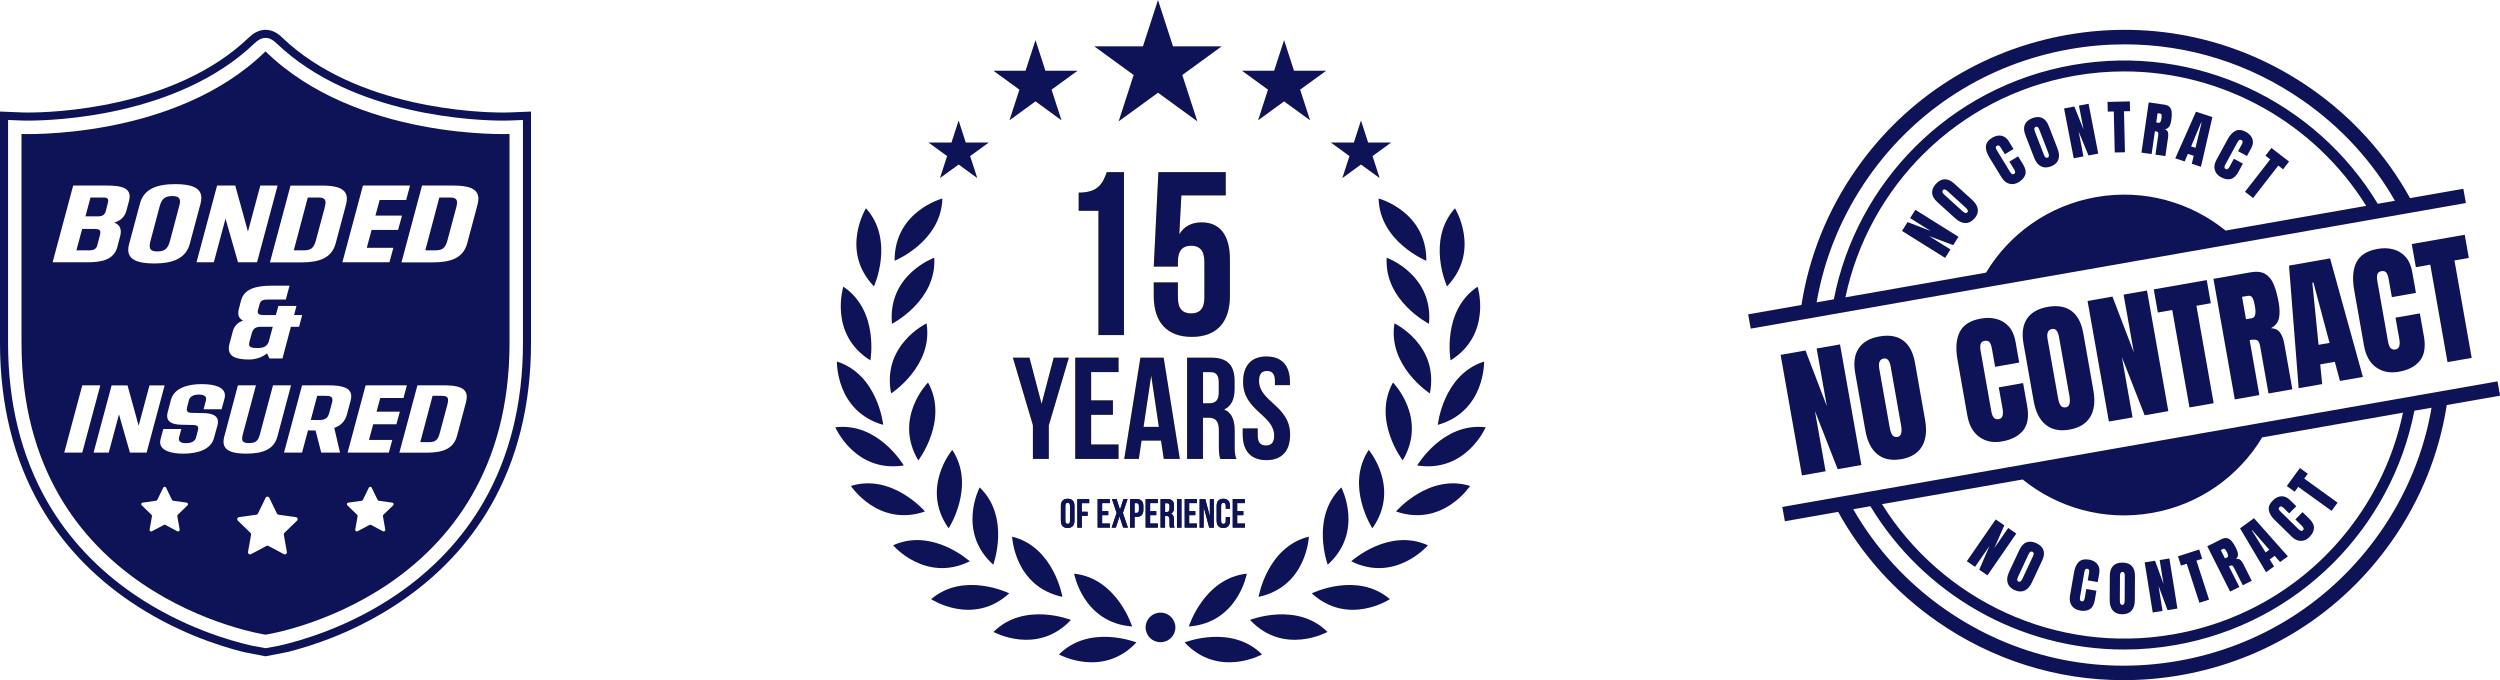 <svg width="419" height="114" viewBox="0 0 419 114" fill="none" xmlns="http://www.w3.org/2000/svg">
<g clip-path="url(#clip0_2004_11)">
<path d="M413.284 34.035L413.211 33.628L413.07 32.837L412.857 31.639L403.923 33.208C399.942 25.995 394.336 19.73 387.368 14.871C375.406 6.521 360.891 3.315 346.498 5.839C332.105 8.369 319.569 16.325 311.185 28.245C306.306 35.185 303.191 42.982 301.927 51.113L292.994 52.682L293.207 53.88L293.421 55.078L413.284 34.029V34.035ZM373.006 38.639C367.144 33.901 359.334 31.621 351.316 33.032C343.298 34.443 336.74 39.241 332.856 45.694L309.292 49.83C313.169 31.365 327.947 16.166 347.713 12.694C350.504 12.201 353.282 11.97 356.024 11.97C372.695 11.97 387.997 20.734 396.577 34.503L373.012 38.645L373.006 38.639ZM398.513 34.157C388.254 17.127 368.176 7.244 347.396 10.893C326.616 14.543 311.142 30.672 307.35 50.164L304.468 50.669C305.75 43.194 308.693 36.036 313.188 29.638C321.193 18.246 333.174 10.644 346.926 8.236C349.991 7.694 353.063 7.433 356.11 7.433C366.735 7.433 377.091 10.662 385.976 16.86C392.4 21.336 397.621 27.065 401.395 33.652L398.513 34.157Z" fill="#0E1256"/>
<path d="M418.597 64.043L418.572 63.916L298.715 84.965L299.143 87.361L308.076 85.792C312.058 93.005 317.664 99.27 324.631 104.129C333.931 110.618 344.77 114 355.89 113.994C359.083 113.994 362.295 113.714 365.507 113.155C379.9 110.625 392.437 102.669 400.821 90.749C405.7 83.809 408.814 76.012 410.078 67.881L419.012 66.312L418.609 64.043H418.597ZM398.812 89.356C390.806 100.748 378.826 108.35 365.074 110.764C351.328 113.179 337.461 110.114 326.023 102.14C319.599 97.664 314.378 91.935 310.605 85.348L313.481 84.843C322.311 99.501 338.413 108.861 355.975 108.861C358.821 108.861 361.709 108.618 364.604 108.107C385.384 104.458 400.858 88.328 404.65 68.836L407.532 68.331C406.249 75.806 403.306 82.964 398.812 89.362V89.356ZM360.683 85.969C368.701 84.558 375.259 79.759 379.143 73.306L402.738 69.164C401.438 75.404 398.873 81.383 395.093 86.759C387.784 97.159 376.841 104.099 364.286 106.306C344.52 109.773 325.419 100.529 315.429 84.497L338.993 80.361C344.855 85.099 352.666 87.379 360.683 85.969Z" fill="#0E1256"/>
<path d="M329.639 94.064L334.475 87.057L335.922 88.049L334.255 91.85L336.569 88.493L337.931 89.423L333.095 96.429L331.721 95.487L333.437 91.503L331.019 95.006L329.645 94.064H329.639Z" fill="#0E1256"/>
<path d="M337.626 98.893C337.009 98.607 336.624 98.199 336.472 97.676C336.319 97.153 336.404 96.539 336.734 95.833L338.45 92.172C338.755 91.515 339.152 91.083 339.641 90.895C340.123 90.706 340.679 90.755 341.302 91.041C341.925 91.333 342.322 91.722 342.486 92.215C342.651 92.707 342.578 93.279 342.267 93.942L340.551 97.603C340.221 98.309 339.806 98.771 339.305 98.99C338.804 99.209 338.242 99.178 337.626 98.886V98.893ZM338.304 97.481C338.536 97.591 338.762 97.421 338.975 96.965L340.734 93.206C340.911 92.829 340.887 92.586 340.655 92.476C340.398 92.355 340.178 92.488 339.995 92.877L338.236 96.636C338.126 96.873 338.072 97.062 338.084 97.19C338.096 97.317 338.169 97.415 338.304 97.481Z" fill="#0E1256"/>
<path d="M348.587 102.317C347.976 102.213 347.519 101.94 347.213 101.496C346.908 101.052 346.816 100.492 346.932 99.811L347.604 95.949C347.744 95.134 348.013 94.544 348.416 94.167C348.813 93.79 349.381 93.668 350.108 93.79C350.505 93.857 350.847 93.99 351.134 94.191C351.421 94.392 351.628 94.653 351.75 94.97C351.878 95.292 351.903 95.675 351.83 96.113L351.579 97.561L349.906 97.269L350.12 96.034C350.163 95.785 350.163 95.608 350.114 95.511C350.065 95.414 349.973 95.353 349.839 95.329C349.68 95.304 349.57 95.341 349.497 95.444C349.424 95.547 349.369 95.693 349.338 95.882L348.612 100.079C348.569 100.31 348.575 100.48 348.63 100.589C348.679 100.699 348.77 100.76 348.899 100.784C349.039 100.808 349.155 100.766 349.234 100.662C349.314 100.553 349.369 100.407 349.405 100.224L349.668 98.716L351.359 99.008L351.085 100.595C350.956 101.331 350.676 101.836 350.248 102.104C349.815 102.371 349.271 102.444 348.599 102.329L348.587 102.317Z" fill="#0E1256"/>
<path d="M355.677 102.949C354.993 102.949 354.474 102.736 354.113 102.323C353.753 101.909 353.576 101.313 353.582 100.541L353.607 96.502C353.607 95.772 353.796 95.225 354.156 94.848C354.516 94.471 355.042 94.288 355.732 94.295C356.422 94.295 356.941 94.489 357.295 94.872C357.649 95.249 357.826 95.803 357.82 96.533L357.796 100.571C357.796 101.35 357.606 101.94 357.24 102.347C356.88 102.755 356.355 102.955 355.671 102.955L355.677 102.949ZM355.701 101.38C355.958 101.38 356.092 101.131 356.092 100.632L356.116 96.484C356.116 96.064 355.994 95.858 355.744 95.852C355.457 95.852 355.316 96.064 355.31 96.49L355.286 100.632C355.286 100.893 355.316 101.088 355.377 101.198C355.439 101.313 355.548 101.368 355.695 101.374L355.701 101.38Z" fill="#0E1256"/>
<path d="M360.794 102.651L359.45 94.252L361.184 93.978L362.607 97.877L361.96 93.857L363.59 93.595L364.934 101.994L363.285 102.256L361.771 98.193L362.442 102.39L360.794 102.651Z" fill="#0E1256"/>
<path d="M368.616 101.021L366.497 94.483L365.532 94.793L365.032 93.236L368.586 92.093L369.086 93.65L368.122 93.96L370.241 100.498L368.616 101.021Z" fill="#0E1256"/>
<path d="M373.77 99.154L369.941 91.552L372.28 90.384C372.67 90.189 373.012 90.129 373.299 90.208C373.586 90.287 373.849 90.463 374.075 90.749C374.301 91.035 374.527 91.388 374.741 91.819C374.948 92.233 375.064 92.592 375.083 92.89C375.101 93.188 374.991 93.461 374.747 93.699C375.009 93.626 375.241 93.662 375.431 93.802C375.62 93.942 375.791 94.161 375.944 94.459L377.391 97.336L375.889 98.09L374.392 95.116C374.283 94.891 374.167 94.781 374.051 94.769C373.935 94.763 373.77 94.805 373.568 94.909L375.315 98.376L373.77 99.148V99.154ZM372.909 93.595L373.275 93.413C373.483 93.309 373.477 93.023 373.244 92.567C373.098 92.269 372.976 92.087 372.884 92.02C372.793 91.953 372.683 91.947 372.554 92.014L372.2 92.19L372.909 93.595Z" fill="#0E1256"/>
<path d="M379.791 95.906L375.431 88.547L377.769 86.85L383.448 93.249L382.142 94.197L381.232 93.157L380.401 93.759L381.128 94.933L379.785 95.906H379.791ZM379.705 92.592L380.334 92.136L377.476 88.857L377.415 88.9L379.711 92.586L379.705 92.592Z" fill="#0E1256"/>
<path d="M387.076 89.995C386.642 90.433 386.16 90.652 385.616 90.652C385.079 90.652 384.56 90.408 384.071 89.922L381.262 87.173C380.67 86.595 380.334 86.035 380.255 85.494C380.169 84.953 380.389 84.418 380.908 83.895C381.189 83.609 381.494 83.402 381.824 83.286C382.154 83.165 382.484 83.147 382.819 83.225C383.155 83.305 383.485 83.499 383.809 83.816L384.859 84.843L383.668 86.047L382.771 85.166C382.587 84.989 382.441 84.892 382.337 84.874C382.227 84.856 382.129 84.898 382.032 84.995C381.922 85.105 381.885 85.227 381.928 85.342C381.971 85.464 382.062 85.585 382.197 85.719L385.244 88.705C385.415 88.87 385.555 88.961 385.671 88.979C385.787 88.997 385.891 88.961 385.983 88.87C386.086 88.766 386.111 88.651 386.068 88.523C386.025 88.395 385.934 88.267 385.799 88.134L384.706 87.057L385.909 85.835L387.057 86.966C387.595 87.489 387.845 88.006 387.821 88.511C387.796 89.016 387.546 89.508 387.07 89.989L387.076 89.995Z" fill="#0E1256"/>
<path d="M390.77 85.622L385.183 81.596L384.59 82.411L383.265 81.456L385.457 78.445L386.782 79.4L386.19 80.215L391.777 84.241L390.776 85.622H390.77Z" fill="#0E1256"/>
<path d="M326.005 43.225L318.775 38.706L319.71 37.222L323.593 38.724L320.131 36.559L321.01 35.166L328.24 39.685L327.355 41.09L323.282 39.551L326.897 41.808L326.012 43.213L326.005 43.225Z" fill="#0E1256"/>
<path d="M330.884 36.65C330.426 37.155 329.92 37.398 329.376 37.386C328.826 37.374 328.265 37.106 327.691 36.583L324.692 33.865C324.155 33.372 323.862 32.873 323.825 32.356C323.789 31.84 324.002 31.329 324.46 30.818C324.924 30.313 325.419 30.051 325.938 30.045C326.457 30.033 326.988 30.276 327.526 30.769L330.524 33.488C331.098 34.011 331.422 34.546 331.483 35.087C331.544 35.629 331.348 36.151 330.884 36.656V36.65ZM329.736 35.586C329.913 35.397 329.816 35.13 329.443 34.795L326.366 31.998C326.054 31.718 325.816 31.669 325.645 31.852C325.456 32.058 325.517 32.308 325.834 32.6L328.912 35.391C329.107 35.568 329.272 35.671 329.4 35.702C329.529 35.732 329.645 35.689 329.742 35.58L329.736 35.586Z" fill="#0E1256"/>
<path d="M338.353 30.52C337.828 30.842 337.302 30.933 336.777 30.799C336.258 30.666 335.812 30.307 335.452 29.717L333.406 26.366C332.979 25.66 332.79 25.04 332.839 24.492C332.894 23.951 333.235 23.483 333.864 23.1C334.213 22.893 334.554 22.771 334.903 22.729C335.251 22.692 335.574 22.753 335.886 22.911C336.191 23.069 336.466 23.337 336.698 23.72L337.461 24.973L336.008 25.849L335.354 24.778C335.22 24.559 335.104 24.432 335 24.389C334.896 24.347 334.793 24.359 334.677 24.432C334.542 24.511 334.481 24.62 334.493 24.742C334.506 24.863 334.561 25.009 334.664 25.174L336.887 28.811C337.009 29.011 337.125 29.133 337.235 29.182C337.345 29.23 337.455 29.218 337.565 29.151C337.687 29.078 337.748 28.975 337.736 28.841C337.724 28.707 337.669 28.561 337.571 28.397L336.771 27.09L338.237 26.201L339.079 27.576C339.47 28.215 339.592 28.774 339.44 29.261C339.287 29.747 338.927 30.161 338.347 30.514L338.353 30.52Z" fill="#0E1256"/>
<path d="M343.739 27.886C343.104 28.13 342.542 28.123 342.059 27.874C341.577 27.619 341.192 27.132 340.911 26.408L339.452 22.638C339.189 21.956 339.159 21.379 339.354 20.898C339.55 20.418 339.971 20.053 340.612 19.809C341.253 19.56 341.809 19.548 342.279 19.773C342.749 19.998 343.116 20.448 343.378 21.129L344.838 24.9C345.119 25.624 345.168 26.244 344.978 26.755C344.789 27.266 344.38 27.643 343.739 27.892V27.886ZM343.189 26.421C343.433 26.329 343.464 26.049 343.281 25.581L341.779 21.707C341.626 21.318 341.437 21.166 341.198 21.257C340.936 21.36 340.881 21.61 341.034 22.011L342.53 25.879C342.627 26.129 342.725 26.293 342.823 26.372C342.927 26.457 343.043 26.469 343.183 26.414L343.189 26.421Z" fill="#0E1256"/>
<path d="M347.555 26.53L345.937 18.18L347.659 17.851L349.204 21.701L348.428 17.699L350.047 17.389L351.665 25.739L350.028 26.056L348.38 22.041L349.186 26.214L347.549 26.53H347.555Z" fill="#0E1256"/>
<path d="M354.431 25.551L354.272 18.684L353.258 18.709L353.222 17.079L356.959 16.994L356.995 18.63L355.982 18.654L356.141 25.52L354.431 25.557V25.551Z" fill="#0E1256"/>
<path d="M358.907 25.581L360.122 17.164L362.717 17.535C363.151 17.596 363.462 17.742 363.658 17.967C363.847 18.192 363.957 18.49 363.981 18.855C364.006 19.22 363.981 19.639 363.914 20.113C363.847 20.57 363.737 20.928 363.578 21.19C363.42 21.445 363.175 21.604 362.833 21.664C363.09 21.756 363.261 21.914 363.334 22.139C363.407 22.364 363.426 22.644 363.377 22.972L362.919 26.159L361.252 25.922L361.728 22.625C361.765 22.382 361.734 22.218 361.643 22.145C361.551 22.072 361.392 22.017 361.166 21.987L360.611 25.825L358.901 25.581H358.907ZM361.386 20.527L361.795 20.588C362.027 20.618 362.18 20.387 362.253 19.876C362.302 19.548 362.308 19.329 362.272 19.22C362.235 19.11 362.143 19.043 362.003 19.025L361.612 18.97L361.386 20.527Z" fill="#0E1256"/>
<path d="M364.58 26.53L368.048 18.721L370.796 19.627L368.879 27.953L367.346 27.448L367.664 26.11L366.687 25.788L366.149 27.059L364.574 26.542L364.58 26.53ZM367.23 24.529L367.969 24.772L368.983 20.551L368.909 20.527L367.236 24.529H367.23Z" fill="#0E1256"/>
<path d="M372.237 29.699C371.694 29.407 371.346 28.999 371.199 28.482C371.052 27.965 371.144 27.406 371.474 26.798L373.348 23.349C373.745 22.625 374.191 22.145 374.686 21.92C375.186 21.689 375.76 21.75 376.408 22.102C376.762 22.297 377.043 22.534 377.25 22.814C377.458 23.094 377.568 23.404 377.586 23.75C377.605 24.097 377.507 24.462 377.293 24.857L376.591 26.147L375.101 25.338L375.706 24.231C375.828 24.006 375.883 23.842 375.864 23.732C375.852 23.623 375.785 23.538 375.663 23.471C375.522 23.398 375.4 23.398 375.296 23.471C375.193 23.544 375.095 23.665 375.003 23.836L372.964 27.576C372.854 27.783 372.805 27.947 372.817 28.063C372.829 28.178 372.897 28.269 373.013 28.33C373.141 28.397 373.257 28.397 373.367 28.318C373.477 28.245 373.574 28.117 373.666 27.953L374.399 26.609L375.907 27.424L375.138 28.841C374.783 29.498 374.356 29.887 373.861 30.003C373.367 30.118 372.823 30.015 372.225 29.693L372.237 29.699Z" fill="#0E1256"/>
<path d="M376.261 32.144L380.487 26.712L379.687 26.092L380.694 24.803L383.644 27.084L382.642 28.373L381.843 27.753L377.617 33.184L376.267 32.144H376.261Z" fill="#0E1256"/>
<path d="M302.007 79.686L298.429 59.476L302.599 58.74L306.184 68.094L304.468 58.411L308.388 57.724L311.967 77.934L307.997 78.634L304.181 68.884L305.97 78.986L302.001 79.68L302.007 79.686Z" fill="#0E1256"/>
<path d="M318.641 76.955C317.016 77.241 315.691 76.967 314.665 76.146C313.64 75.325 312.956 73.987 312.632 72.138L310.934 62.541C310.629 60.814 310.818 59.427 311.515 58.381C312.205 57.335 313.371 56.672 315.007 56.386C316.644 56.1 317.969 56.325 318.977 57.073C319.984 57.821 320.644 59.056 320.949 60.789L322.647 70.387C322.97 72.229 322.793 73.719 322.109 74.845C321.425 75.97 320.271 76.675 318.653 76.961L318.641 76.955ZM318.012 73.233C318.629 73.124 318.83 72.479 318.622 71.293L316.876 61.428C316.699 60.431 316.314 59.986 315.71 60.09C315.032 60.206 314.788 60.777 314.965 61.793L316.711 71.646C316.821 72.272 316.98 72.71 317.181 72.953C317.383 73.197 317.664 73.288 318.012 73.227V73.233Z" fill="#0E1256"/>
<path d="M335.538 73.987C334.072 74.243 332.808 73.999 331.752 73.245C330.695 72.491 330.023 71.293 329.73 69.657L328.082 60.333C327.734 58.375 327.856 56.806 328.454 55.626C329.053 54.446 330.231 53.704 331.99 53.394C332.948 53.224 333.834 53.248 334.646 53.473C335.458 53.692 336.142 54.117 336.692 54.738C337.247 55.364 337.62 56.21 337.803 57.274L338.42 60.765L334.383 61.477L333.852 58.49C333.748 57.888 333.596 57.493 333.406 57.31C333.217 57.128 332.961 57.061 332.637 57.122C332.258 57.189 332.032 57.371 331.947 57.663C331.868 57.955 331.861 58.332 331.947 58.782L333.736 68.897C333.834 69.456 333.987 69.833 334.194 70.034C334.402 70.235 334.658 70.308 334.964 70.253C335.312 70.192 335.525 70.01 335.623 69.699C335.715 69.389 335.721 69.012 335.641 68.562L334.994 64.919L339.073 64.201L339.751 68.027C340.069 69.803 339.843 71.171 339.085 72.126C338.328 73.081 337.144 73.707 335.525 73.987H335.538Z" fill="#0E1256"/>
<path d="M346.846 72.004C345.228 72.29 343.897 72.017 342.871 71.195C341.839 70.368 341.161 69.037 340.838 67.188L339.14 57.59C338.835 55.863 339.024 54.476 339.72 53.43C340.41 52.384 341.576 51.721 343.213 51.429C344.85 51.144 346.175 51.368 347.182 52.117C348.19 52.865 348.849 54.099 349.155 55.833L350.852 65.43C351.176 67.273 350.999 68.763 350.315 69.888C349.631 71.013 348.477 71.719 346.852 72.004H346.846ZM346.223 68.276C346.84 68.167 347.042 67.522 346.834 66.336L345.088 56.471C344.911 55.474 344.526 55.03 343.921 55.133C343.244 55.255 342.999 55.821 343.176 56.836L344.923 66.689C345.033 67.315 345.191 67.753 345.393 67.996C345.595 68.24 345.875 68.331 346.223 68.27V68.276Z" fill="#0E1256"/>
<path d="M353.454 70.654L349.875 50.444L354.046 49.708L357.631 59.062L355.915 49.38L359.835 48.692L363.413 68.903L359.444 69.602L355.628 59.853L357.417 69.955L353.448 70.648L353.454 70.654Z" fill="#0E1256"/>
<path d="M366.955 68.282L364.067 51.952L361.655 52.378L360.971 48.498L369.849 46.941L370.533 50.821L368.121 51.247L371.01 67.577L366.949 68.288L366.955 68.282Z" fill="#0E1256"/>
<path d="M374.552 66.944L370.973 46.734L377.202 45.639C378.24 45.457 379.064 45.554 379.681 45.931C380.292 46.308 380.768 46.904 381.098 47.719C381.427 48.534 381.696 49.514 381.898 50.651C382.093 51.752 382.111 52.658 381.946 53.363C381.782 54.069 381.336 54.616 380.603 55.005C381.262 55.024 381.769 55.261 382.111 55.717C382.459 56.173 382.704 56.8 382.844 57.596L384.2 65.241L380.2 65.947L378.802 58.034C378.698 57.444 378.515 57.104 378.246 57C377.977 56.903 377.574 56.897 377.037 56.994L378.667 66.214L374.564 66.938L374.552 66.944ZM376.426 53.503L377.409 53.333C377.971 53.236 378.142 52.579 377.928 51.356C377.788 50.566 377.635 50.061 377.47 49.836C377.306 49.611 377.049 49.532 376.713 49.587L375.767 49.751L376.426 53.497V53.503Z" fill="#0E1256"/>
<path d="M385.256 65.065L383.638 44.514L390.52 43.304L396.022 63.173L392.181 63.849L391.313 60.637L388.871 61.069L389.195 64.372L385.25 65.065H385.256ZM388.59 57.791L390.434 57.469L387.729 47.348L387.546 47.379L388.59 57.791Z" fill="#0E1256"/>
<path d="M402.024 62.31C400.559 62.565 399.295 62.322 398.238 61.568C397.182 60.814 396.51 59.615 396.217 57.98L394.568 48.656C394.22 46.698 394.342 45.128 394.941 43.949C395.539 42.769 396.718 42.027 398.477 41.717C399.435 41.546 400.321 41.571 401.133 41.795C401.945 42.021 402.629 42.44 403.178 43.061C403.734 43.687 404.107 44.532 404.296 45.597L404.913 49.088L400.876 49.799L400.345 46.813C400.241 46.211 400.089 45.816 399.899 45.633C399.71 45.451 399.454 45.384 399.13 45.445C398.751 45.512 398.525 45.694 398.44 45.986C398.361 46.284 398.354 46.655 398.44 47.105L400.229 57.219C400.327 57.779 400.479 58.156 400.687 58.357C400.895 58.557 401.151 58.63 401.456 58.575C401.805 58.515 402.018 58.332 402.116 58.022C402.208 57.712 402.214 57.335 402.134 56.885L401.487 53.242L405.566 52.524L406.244 56.35C406.561 58.126 406.336 59.494 405.578 60.449C404.821 61.404 403.636 62.03 402.024 62.31Z" fill="#0E1256"/>
<path d="M410.201 60.686L407.313 44.356L404.9 44.782L404.21 40.901L413.089 39.344L413.773 43.225L411.367 43.651L414.256 59.98L410.195 60.692L410.201 60.686Z" fill="#0E1256"/>
</g>
<g clip-path="url(#clip1_2004_11)">
<path d="M88.998 18.701L85.248 18.848C85.23 18.848 84.894 18.861 84.293 18.861C80.304 18.861 59.777 18.254 47.273 6.273C46.421 5.429 45.495 5 44.515 5C43.534 5 42.602 5.427 41.734 6.266C29.23 18.254 8.696 18.861 4.707 18.861C4.097 18.861 3.754 18.848 3.752 18.848L0 18.694V57.476C0 67.807 2.283 77.007 6.785 84.817C10.413 91.11 15.461 96.484 21.793 100.793C29.198 105.833 36.585 108.23 40.889 109.296L44.499 109.998L48.107 109.296C52.413 108.23 59.8 105.833 67.202 100.793C73.535 96.484 78.582 91.108 82.21 84.817C86.713 77.007 88.996 67.807 88.996 57.476V18.701H88.998ZM87.648 57.476C87.648 67.568 85.426 76.538 81.043 84.14C77.519 90.254 72.606 95.48 66.445 99.674C58.427 105.131 50.347 107.416 46.757 108.224L44.501 108.637L42.243 108.224C38.653 107.416 30.573 105.131 22.555 99.674C16.394 95.48 11.481 90.254 7.957 84.14C3.574 76.538 1.352 67.566 1.352 57.476V20.107L3.698 20.202C3.698 20.202 4.061 20.215 4.707 20.215C8.806 20.215 29.795 19.586 42.669 7.244C43.866 6.088 45.112 6.027 46.331 7.244C59.205 19.588 80.194 20.215 84.293 20.215C84.939 20.215 85.3 20.202 85.304 20.202L87.646 20.109V22.457V57.476H87.648Z" fill="#0E1256"/>
<path d="M17.735 35.361L18.084 34.002C18.12 33.873 18.138 33.745 18.138 33.652C18.138 33.212 17.827 33.101 17.257 33.101H15.165L14.323 36.261H16.414C17.11 36.261 17.552 36.058 17.735 35.361Z" fill="#0E1256"/>
<path d="M16.322 41.056L16.781 39.293C16.799 39.164 16.817 39.053 16.817 38.943C16.817 38.503 16.488 38.374 15.918 38.374H13.773L12.802 41.956H14.985C15.682 41.956 16.159 41.753 16.324 41.056H16.322Z" fill="#0E1256"/>
<path d="M52.963 40.23L54.412 34.81C54.504 34.46 54.558 34.167 54.558 33.928C54.558 33.341 54.209 33.101 53.31 33.101H51.586L49.238 41.956H50.944C52.19 41.956 52.632 41.478 52.961 40.23H52.963Z" fill="#0E1256"/>
<path d="M44.503 8.614C44.503 8.614 44.501 8.609 44.499 8.609L44.494 8.614C29.286 23.504 3.605 22.457 3.605 22.457V57.476C3.605 99.926 43.881 106.278 44.497 106.373C44.497 106.373 44.499 106.373 44.501 106.373H44.506C45.121 106.278 85.397 99.926 85.397 57.476V22.457C85.397 22.457 59.716 23.502 44.506 8.614H44.503ZM68.717 31.099L68.074 33.523H63.635L62.921 36.133H67.378L66.718 38.539H62.279L61.472 41.534H65.929L65.269 43.958H57.382L60.83 31.099H68.717ZM53.936 31.099C56.523 31.099 58.137 31.614 58.137 33.305C58.137 33.598 58.083 33.93 57.99 34.298L56.266 40.764C55.606 43.245 53.533 43.979 50.489 43.979H45.242L48.69 31.102H53.936V31.099ZM39.933 52.456C39.933 52.249 39.967 52.021 40.037 51.743L40.402 50.353C40.905 48.441 42.885 47.883 45.436 47.883H48.526L47.901 50.197H44.986C44.066 50.197 43.649 50.353 43.492 51.032L43.248 51.937C43.214 52.041 43.196 52.145 43.196 52.233C43.196 52.669 43.525 52.806 44.289 52.806H46.234L46.651 51.276H49.688L49.29 52.806H50.644L50.123 54.772H48.751L47.345 60.077H45.157L44.758 59.226C43.872 59.921 42.813 60.253 41.754 60.253C39.724 60.253 38.351 59.835 38.351 58.393C38.351 58.131 38.385 57.835 38.491 57.506L39.03 55.488C39.273 54.619 39.812 54.061 40.731 53.732C40.193 53.454 39.933 53.055 39.933 52.463V52.456ZM39.429 31.099L41.556 38.814L43.629 31.099H46.527L43.079 43.958H39.888L37.797 36.647L35.834 43.958H32.936L36.384 31.099H39.429ZM29.398 30.86C32.003 30.86 33.745 31.429 33.745 33.156C33.745 33.449 33.709 33.763 33.617 34.11L31.801 40.889C31.122 43.369 28.867 44.159 25.84 44.159C23.217 44.159 21.493 43.59 21.493 41.864C21.493 41.57 21.547 41.257 21.64 40.891L23.456 34.113C24.116 31.632 26.336 30.86 29.398 30.86ZM12.268 31.099H17.971C20.062 31.099 21.732 31.393 21.732 32.919C21.732 33.14 21.696 33.397 21.622 33.691L21.182 35.325C20.871 36.501 19.99 37.069 19.127 37.309C19.733 37.512 20.245 37.97 20.245 38.814C20.245 39.035 20.227 39.273 20.152 39.53L19.675 41.367C19.089 43.572 17.016 43.958 14.632 43.958H8.818L12.265 31.099H12.268ZM10.767 75.854L13.789 64.586H16.811L13.789 75.854H10.767ZM19.943 69.448L18.224 75.856H15.684L18.706 64.589H21.374L23.238 71.349L25.054 64.589H27.593L24.572 75.856H21.775L19.943 69.448ZM31.433 84.695L29.793 86.28C29.73 86.341 29.7 86.429 29.716 86.517L30.113 88.765C30.151 88.981 29.924 89.146 29.73 89.045L27.717 87.973C27.641 87.932 27.546 87.932 27.47 87.973L25.457 89.045C25.263 89.148 25.036 88.981 25.074 88.765L25.471 86.517C25.486 86.431 25.457 86.341 25.394 86.28L23.754 84.695C23.596 84.542 23.681 84.273 23.9 84.244L26.158 83.925C26.246 83.914 26.32 83.858 26.359 83.779L27.357 81.727C27.454 81.528 27.735 81.528 27.83 81.727L28.828 83.779C28.867 83.858 28.941 83.912 29.029 83.925L31.287 84.244C31.505 84.275 31.591 84.542 31.433 84.695ZM33.315 66.13C32.382 66.13 31.805 66.5 31.659 67.081L31.352 68.272C31.321 68.401 31.305 68.514 31.305 68.611C31.305 69.013 31.578 69.191 32.094 69.191L34.119 69.238C35.791 69.27 36.531 69.784 36.531 70.687C36.531 70.882 36.499 71.089 36.434 71.331L35.87 73.391C35.341 75.405 33.008 76.032 30.728 76.032C28.686 76.032 26.838 75.534 26.838 74.1C26.838 73.94 26.87 73.762 26.92 73.57L27.37 71.895H30.392L30.023 73.247C30.007 73.36 29.975 73.457 29.975 73.552C29.975 74.019 30.361 74.276 31.197 74.276C32.145 74.276 32.706 73.906 32.853 73.326L33.175 72.118C33.207 71.99 33.223 71.877 33.223 71.78C33.223 71.41 32.95 71.234 32.434 71.234L30.424 71.186C28.752 71.155 28.013 70.64 28.013 69.706C28.013 69.496 28.044 69.288 28.11 69.062L28.655 67.001C29.184 64.988 31.58 64.376 33.781 64.376C35.983 64.376 37.702 64.875 37.702 66.293C37.702 66.453 37.671 66.631 37.621 66.823L37.139 68.595H34.117L34.502 67.162C34.518 67.049 34.55 66.952 34.55 66.857C34.55 66.39 34.149 66.132 33.313 66.132L33.315 66.13ZM37.461 74.019C37.461 73.777 37.509 73.489 37.59 73.166L39.873 64.586H42.894L40.709 72.748C40.627 73.053 40.58 73.294 40.58 73.504C40.58 74.035 40.902 74.26 41.736 74.26C42.91 74.26 43.28 73.843 43.568 72.748L45.754 64.586H48.776L46.493 73.166C45.914 75.339 44.003 76.03 41.27 76.03C38.908 76.03 37.461 75.531 37.461 74.017V74.019ZM49.785 87.259L47.667 89.309C47.586 89.388 47.548 89.503 47.568 89.614L48.08 92.519C48.129 92.798 47.834 93.013 47.584 92.88L44.983 91.494C44.884 91.439 44.763 91.439 44.663 91.494L42.063 92.88C41.813 93.013 41.517 92.798 41.567 92.519L42.079 89.614C42.099 89.501 42.061 89.388 41.98 89.309L39.861 87.259C39.656 87.061 39.769 86.715 40.05 86.675L42.967 86.264C43.079 86.248 43.176 86.178 43.226 86.077L44.517 83.427C44.641 83.172 45.006 83.172 45.13 83.427L46.421 86.077C46.471 86.178 46.568 86.248 46.68 86.264L49.596 86.675C49.878 86.715 49.99 87.061 49.785 87.259ZM56.023 71.717L56.987 75.854H53.837L52.888 72.152L51.62 72.136L50.624 75.854H47.602L50.624 64.586H55.14C57.438 64.586 58.869 65.022 58.869 66.406C58.869 66.631 58.837 66.857 58.772 67.13L58.13 69.514C57.842 70.624 57.102 71.317 56.025 71.719L56.023 71.717ZM65.895 84.695L64.255 86.28C64.192 86.341 64.162 86.429 64.178 86.517L64.575 88.765C64.613 88.981 64.385 89.146 64.192 89.045L62.179 87.973C62.103 87.932 62.008 87.932 61.931 87.973L59.919 89.045C59.725 89.148 59.498 88.981 59.536 88.765L59.933 86.517C59.949 86.431 59.919 86.341 59.856 86.28L58.216 84.695C58.058 84.542 58.144 84.273 58.362 84.244L60.62 83.925C60.708 83.914 60.782 83.858 60.821 83.779L61.819 81.727C61.916 81.528 62.197 81.528 62.292 81.727L63.29 83.779C63.329 83.858 63.403 83.912 63.491 83.925L65.749 84.244C65.967 84.275 66.053 84.542 65.895 84.695ZM62.549 71.105L61.841 73.728H65.747L65.168 75.852H58.256L61.278 64.584H68.189L67.626 66.708H63.736L63.11 68.995H67.015L66.436 71.103H62.547L62.549 71.105ZM78.105 67.387L76.595 73.053C76.016 75.227 74.199 75.87 71.531 75.87H66.934L69.956 64.584H74.553C76.82 64.584 78.233 65.035 78.233 66.516C78.233 66.773 78.186 67.062 78.105 67.385V67.387ZM80.034 34.295L78.31 40.762C77.649 43.243 75.576 43.976 72.532 43.976H67.286L70.734 31.099H75.98C78.567 31.099 80.18 31.614 80.18 33.305C80.18 33.598 80.126 33.93 80.034 34.298V34.295Z" fill="#0E1256"/>
<path d="M26.372 42.139C27.619 42.139 28.15 41.642 28.482 40.394L30.023 34.589C30.115 34.259 30.169 33.964 30.169 33.763C30.169 33.12 29.784 32.862 28.867 32.862C27.639 32.862 27.087 33.341 26.758 34.589L25.216 40.394C25.124 40.744 25.088 41.02 25.088 41.238C25.088 41.864 25.473 42.139 26.372 42.139Z" fill="#0E1256"/>
<path d="M74.008 66.34H72.498L70.44 74.1H71.934C73.027 74.1 73.413 73.683 73.703 72.588L74.972 67.839C75.053 67.534 75.101 67.275 75.101 67.067C75.101 66.552 74.794 66.342 74.008 66.342V66.34Z" fill="#0E1256"/>
<path d="M43.129 58.334C44.292 58.334 44.796 57.986 45.056 57.203L45.716 54.768H43.771C42.852 54.768 42.435 55.063 42.209 55.81L41.793 57.323C41.759 57.479 41.741 57.618 41.741 57.758C41.775 58.176 42.176 58.332 43.129 58.332V58.334Z" fill="#0E1256"/>
<path d="M54.592 66.34H53.161L52.084 70.38L53.515 70.396C54.608 70.396 54.977 69.96 55.171 69.236L55.653 67.464C55.701 67.304 55.719 67.141 55.719 66.997C55.719 66.561 55.446 66.338 54.594 66.338L54.592 66.34Z" fill="#0E1256"/>
<path d="M75.355 33.101H73.631L71.283 41.956H72.989C74.235 41.956 74.677 41.478 75.006 40.23L76.455 34.81C76.547 34.46 76.601 34.167 76.601 33.928C76.601 33.341 76.252 33.101 75.353 33.101H75.355Z" fill="#0E1256"/>
</g>
<g clip-path="url(#clip2_2004_11)">
<path d="M194.08 0L191.558 7.769H183.403L189.999 12.571L187.484 20.34L194.08 15.539L200.675 20.34L198.153 12.571L204.749 7.769H196.595L194.08 0Z" fill="#0E1256"/>
<path d="M173.549 6.72L171.88 11.858H166.494L170.852 15.027L169.184 20.165L173.549 16.99L177.907 20.165L176.239 15.027L180.597 11.858H175.211L173.549 6.72Z" fill="#0E1256"/>
<path d="M160.667 20.198L159.471 23.885H155.604L158.734 26.159L157.538 29.846L160.667 27.572L163.791 29.846L162.594 26.159L165.724 23.885H161.857L160.667 20.198Z" fill="#0E1256"/>
<path d="M229.297 23.885L228.1 20.198L226.91 23.885H223.043L226.173 26.159L224.977 29.846L228.1 27.572L231.23 29.846L230.034 26.159L233.164 23.885H229.297Z" fill="#0E1256"/>
<path d="M215.212 6.72L213.544 11.858H208.157L212.516 15.027L210.854 20.165L215.212 16.99L219.571 20.165L217.902 15.027L222.261 11.858H216.874L215.212 6.72Z" fill="#0E1256"/>
<path d="M149.351 65.939C149.351 65.939 156.457 61.358 155.287 54.197C155.287 54.197 147.76 57.8 149.351 65.939Z" fill="#0E1256"/>
<path d="M169.636 89.941C169.636 89.941 169.972 98.293 178.062 100.036C178.062 100.036 176.665 91.683 169.636 89.941Z" fill="#0E1256"/>
<path d="M210.938 100.036C219.028 98.299 219.364 89.941 219.364 89.941C212.341 91.683 210.938 100.036 210.938 100.036Z" fill="#0E1256"/>
<path d="M242.52 47.996C248.25 42.015 243.853 34.907 243.853 34.907C239.009 40.292 242.52 47.996 242.52 47.996Z" fill="#0E1256"/>
<path d="M166.468 94.645C166.468 94.645 169.41 86.707 164.192 81.685C164.192 81.685 160.318 89.092 166.468 94.645Z" fill="#0E1256"/>
<path d="M199.247 105C207.498 104.384 208.966 96.148 208.966 96.148C201.769 96.913 199.247 105 199.247 105Z" fill="#0E1256"/>
<path d="M158.992 88.547C158.992 88.547 163.596 81.445 159.6 75.4C159.6 75.4 154.207 81.782 158.992 88.547Z" fill="#0E1256"/>
<path d="M149.939 43.707C149.939 43.707 157.77 40.519 157.938 33.268C157.938 33.268 149.874 35.412 149.939 43.707Z" fill="#0E1256"/>
<path d="M149.493 54.269C149.493 54.269 157.027 50.433 156.58 43.195C156.58 43.195 148.723 46.014 149.493 54.269Z" fill="#0E1256"/>
<path d="M153.909 77.162C153.909 77.162 159.057 70.443 155.539 64.105C155.539 64.105 149.667 70.041 153.909 77.162Z" fill="#0E1256"/>
<path d="M189.747 105C189.747 105 187.225 96.919 180.028 96.148C180.028 96.148 181.496 104.378 189.747 105Z" fill="#0E1256"/>
<path d="M209.502 103.898C215.167 109.944 222.481 105.913 222.481 105.913C217.366 100.788 209.502 103.898 209.502 103.898Z" fill="#0E1256"/>
<path d="M219.849 99.446C225.979 105.019 232.943 100.418 232.943 100.418C227.434 95.714 219.849 99.446 219.849 99.446Z" fill="#0E1256"/>
<path d="M198.542 107.669C204.206 113.715 211.52 109.685 211.52 109.685C206.405 104.559 198.542 107.669 198.542 107.669Z" fill="#0E1256"/>
<path d="M233.972 85.722C241.796 88.424 246.387 81.445 246.387 81.445C239.475 79.3 233.972 85.722 233.972 85.722Z" fill="#0E1256"/>
<path d="M237.522 78.011C245.696 79.294 249 71.615 249 71.615C241.816 70.721 237.522 78.011 237.522 78.011Z" fill="#0E1256"/>
<path d="M226.464 94.075C233.887 97.736 239.319 91.392 239.319 91.392C232.73 88.392 226.464 94.075 226.464 94.075Z" fill="#0E1256"/>
<path d="M155.028 85.722C155.028 85.722 149.525 79.3 142.612 81.445C142.612 81.445 147.21 88.424 155.028 85.722Z" fill="#0E1256"/>
<path d="M194.526 102.68C194.526 102.68 194.506 102.68 194.5 102.68C194.494 102.68 194.481 102.68 194.474 102.68C193.11 102.68 192.004 103.788 192.004 105.155C192.004 106.522 193.11 107.63 194.474 107.63C194.481 107.63 194.494 107.63 194.5 107.63C194.506 107.63 194.519 107.63 194.526 107.63C195.89 107.63 196.996 106.522 196.996 105.155C196.996 103.788 195.89 102.68 194.526 102.68Z" fill="#0E1256"/>
<path d="M162.536 94.075C162.536 94.075 156.27 88.392 149.68 91.392C149.68 91.392 155.112 97.736 162.536 94.075Z" fill="#0E1256"/>
<path d="M247.648 48.048C241.621 52.066 243.115 60.399 243.115 60.399C250.144 56.025 247.648 48.048 247.648 48.048Z" fill="#0E1256"/>
<path d="M248.735 60.593C241.835 62.783 240.975 71.207 240.975 71.207C248.935 68.952 248.735 60.593 248.735 60.593Z" fill="#0E1256"/>
<path d="M177.486 109.685C177.486 109.685 184.8 113.715 190.465 107.669C190.465 107.669 182.608 104.553 177.486 109.685Z" fill="#0E1256"/>
<path d="M156.057 100.418C156.057 100.418 163.028 105.019 169.151 99.446C169.151 99.446 161.566 95.714 156.057 100.418Z" fill="#0E1256"/>
<path d="M179.491 103.898C179.491 103.898 171.634 100.781 166.513 105.913C166.513 105.913 173.826 109.944 179.491 103.898Z" fill="#0E1256"/>
<path d="M141.345 48.048C141.345 48.048 138.842 56.025 145.878 60.399C145.878 60.399 147.372 52.066 141.345 48.048Z" fill="#0E1256"/>
<path d="M239.649 65.939C241.247 57.8 233.713 54.197 233.713 54.197C232.543 61.351 239.649 65.939 239.649 65.939Z" fill="#0E1256"/>
<path d="M148.025 71.207C148.025 71.207 147.165 62.783 140.265 60.593C140.265 60.593 140.065 68.952 148.025 71.207Z" fill="#0E1256"/>
<path d="M145.141 34.907C145.141 34.907 140.744 42.015 146.473 47.996C146.473 47.996 149.985 40.292 145.141 34.907Z" fill="#0E1256"/>
<path d="M151.478 78.011C151.478 78.011 147.184 70.715 140 71.615C140 71.615 143.298 79.294 151.478 78.011Z" fill="#0E1256"/>
<path d="M222.526 94.645C228.676 89.092 224.802 81.685 224.802 81.685C219.584 86.707 222.526 94.645 222.526 94.645Z" fill="#0E1256"/>
<path d="M235.09 77.162C239.332 70.041 233.461 64.105 233.461 64.105C229.943 70.443 235.09 77.162 235.09 77.162Z" fill="#0E1256"/>
<path d="M230.008 88.547C234.793 81.782 229.4 75.4 229.4 75.4C225.403 81.445 230.008 88.547 230.008 88.547Z" fill="#0E1256"/>
<path d="M232.413 43.195C231.967 50.433 239.5 54.269 239.5 54.269C240.263 46.014 232.413 43.195 232.413 43.195Z" fill="#0E1256"/>
<path d="M231.055 33.268C231.223 40.519 239.054 43.707 239.054 43.707C239.119 35.412 231.055 33.268 231.055 33.268Z" fill="#0E1256"/>
<path d="M177.803 84.796C177.803 84.031 178.204 83.59 178.941 83.59C179.679 83.59 180.079 84.024 180.079 84.796V87.284C180.079 88.048 179.679 88.489 178.941 88.489C178.204 88.489 177.803 88.055 177.803 87.284V84.796ZM178.553 87.329C178.553 87.672 178.702 87.802 178.941 87.802C179.181 87.802 179.329 87.672 179.329 87.329V84.744C179.329 84.4 179.181 84.271 178.941 84.271C178.702 84.271 178.553 84.4 178.553 84.744V87.329Z" fill="#211F1F"/>
<path d="M181.315 85.774H182.285V86.454H181.315V88.431H180.564V83.648H182.55V84.329H181.315V85.767V85.774Z" fill="#211F1F"/>
<path d="M184.716 85.664H185.744V86.344H184.716V87.744H186.009V88.424H183.966V83.642H186.009V84.322H184.716V85.657V85.664Z" fill="#211F1F"/>
<path d="M188.977 83.648L188.195 85.968L189.036 88.431H188.247L187.632 86.539L187.011 88.431H186.307L187.147 85.968L186.365 83.648H187.141L187.71 85.411L188.292 83.648H188.984H188.977Z" fill="#211F1F"/>
<path d="M191.629 84.828V85.45C191.629 86.215 191.26 86.629 190.51 86.629H190.154V88.424H189.404V83.642H190.51C191.26 83.642 191.629 84.057 191.629 84.821V84.828ZM190.154 84.335V85.955H190.51C190.749 85.955 190.879 85.845 190.879 85.502V84.782C190.879 84.439 190.749 84.329 190.51 84.329H190.154V84.335Z" fill="#211F1F"/>
<path d="M192.76 85.664H193.789V86.344H192.76V87.744H194.054V88.424H192.01V83.642H194.054V84.322H192.76V85.657V85.664Z" fill="#211F1F"/>
<path d="M196.084 88.431C196.045 88.308 196.013 88.23 196.013 87.841V87.089C196.013 86.642 195.864 86.48 195.521 86.48H195.263V88.424H194.513V83.642H195.644C196.42 83.642 196.757 84.005 196.757 84.744V85.12C196.757 85.612 196.601 85.929 196.265 86.091C196.64 86.247 196.763 86.61 196.763 87.109V87.847C196.763 88.081 196.763 88.249 196.841 88.431H196.078H196.084ZM195.269 84.335V85.806H195.56C195.838 85.806 196.013 85.683 196.013 85.301V84.828C196.013 84.484 195.897 84.335 195.631 84.335H195.269Z" fill="#211F1F"/>
<path d="M197.261 83.648H198.011V88.431H197.261V83.648Z" fill="#211F1F"/>
<path d="M199.304 85.664H200.332V86.344H199.304V87.744H200.598V88.424H198.554V83.642H200.598V84.322H199.304V85.657V85.664Z" fill="#211F1F"/>
<path d="M201.73 84.97V88.437H201.057V83.655H202.001L202.771 86.519V83.655H203.437V88.437H202.667L201.736 84.97H201.73Z" fill="#211F1F"/>
<path d="M206.146 86.649V87.284C206.146 88.048 205.765 88.489 205.027 88.489C204.29 88.489 203.909 88.055 203.909 87.284V84.796C203.909 84.031 204.29 83.59 205.027 83.59C205.765 83.59 206.146 84.024 206.146 84.796V85.262H205.435V84.75C205.435 84.407 205.286 84.277 205.047 84.277C204.808 84.277 204.659 84.407 204.659 84.75V87.336C204.659 87.679 204.808 87.802 205.047 87.802C205.286 87.802 205.435 87.679 205.435 87.336V86.655H206.146V86.649Z" fill="#211F1F"/>
<path d="M207.355 85.664H208.383V86.344H207.355V87.744H208.648V88.424H206.605V83.642H208.648V84.322H207.355V85.657V85.664Z" fill="#211F1F"/>
<path d="M177.803 84.796C177.803 84.031 178.204 83.59 178.941 83.59C179.679 83.59 180.079 84.024 180.079 84.796V87.284C180.079 88.048 179.679 88.489 178.941 88.489C178.204 88.489 177.803 88.055 177.803 87.284V84.796ZM178.553 87.329C178.553 87.672 178.702 87.802 178.941 87.802C179.181 87.802 179.329 87.672 179.329 87.329V84.744C179.329 84.4 179.181 84.271 178.941 84.271C178.702 84.271 178.553 84.4 178.553 84.744V87.329Z" fill="#0E1256"/>
<path d="M181.315 85.774H182.285V86.454H181.315V88.431H180.564V83.648H182.55V84.329H181.315V85.767V85.774Z" fill="#0E1256"/>
<path d="M184.716 85.664H185.744V86.344H184.716V87.744H186.009V88.424H183.966V83.642H186.009V84.322H184.716V85.657V85.664Z" fill="#0E1256"/>
<path d="M188.977 83.648L188.195 85.968L189.036 88.431H188.247L187.632 86.539L187.011 88.431H186.307L187.147 85.968L186.365 83.648H187.141L187.71 85.411L188.292 83.648H188.984H188.977Z" fill="#0E1256"/>
<path d="M191.629 84.828V85.45C191.629 86.215 191.26 86.629 190.51 86.629H190.154V88.424H189.404V83.642H190.51C191.26 83.642 191.629 84.057 191.629 84.821V84.828ZM190.154 84.335V85.955H190.51C190.749 85.955 190.879 85.845 190.879 85.502V84.782C190.879 84.439 190.749 84.329 190.51 84.329H190.154V84.335Z" fill="#0E1256"/>
<path d="M192.76 85.664H193.789V86.344H192.76V87.744H194.054V88.424H192.01V83.642H194.054V84.322H192.76V85.657V85.664Z" fill="#0E1256"/>
<path d="M196.084 88.431C196.045 88.308 196.013 88.23 196.013 87.841V87.089C196.013 86.642 195.864 86.48 195.521 86.48H195.263V88.424H194.513V83.642H195.644C196.42 83.642 196.757 84.005 196.757 84.744V85.12C196.757 85.612 196.601 85.929 196.265 86.091C196.64 86.247 196.763 86.61 196.763 87.109V87.847C196.763 88.081 196.763 88.249 196.841 88.431H196.078H196.084ZM195.269 84.335V85.806H195.56C195.838 85.806 196.013 85.683 196.013 85.301V84.828C196.013 84.484 195.897 84.335 195.631 84.335H195.269Z" fill="#0E1256"/>
<path d="M197.261 83.648H198.011V88.431H197.261V83.648Z" fill="#0E1256"/>
<path d="M199.304 85.664H200.332V86.344H199.304V87.744H200.598V88.424H198.554V83.642H200.598V84.322H199.304V85.657V85.664Z" fill="#0E1256"/>
<path d="M201.73 84.97V88.437H201.057V83.655H202.001L202.771 86.519V83.655H203.437V88.437H202.667L201.736 84.97H201.73Z" fill="#0E1256"/>
<path d="M206.146 86.649V87.284C206.146 88.048 205.765 88.489 205.027 88.489C204.29 88.489 203.909 88.055 203.909 87.284V84.796C203.909 84.031 204.29 83.59 205.027 83.59C205.765 83.59 206.146 84.024 206.146 84.796V85.262H205.435V84.75C205.435 84.407 205.286 84.277 205.047 84.277C204.808 84.277 204.659 84.407 204.659 84.75V87.336C204.659 87.679 204.808 87.802 205.047 87.802C205.286 87.802 205.435 87.679 205.435 87.336V86.655H206.146V86.649Z" fill="#0E1256"/>
<path d="M207.355 85.664H208.383V86.344H207.355V87.744H208.648V88.424H206.605V83.642H208.648V84.322H207.355V85.657V85.664Z" fill="#0E1256"/>
<path d="M173.121 71.298L169.759 59.945H172.539L174.57 67.682L176.6 59.945H179.142L175.779 71.298V76.922H173.115V71.298H173.121Z" fill="#E7E314"/>
<path d="M182.873 67.099H186.526V69.522H182.873V74.493H187.47V76.916H180.208V59.939H187.47V62.362H182.873V67.093V67.099Z" fill="#E7E314"/>
<path d="M197.733 76.922H195.05L194.59 73.844H191.325L190.866 76.922H188.421L191.131 59.945H195.03L197.74 76.922H197.733ZM191.655 71.538H194.222L192.942 62.952L191.661 71.538H191.655Z" fill="#E7E314"/>
<path d="M204.529 76.922C204.387 76.488 204.284 76.216 204.284 74.836V72.166C204.284 70.592 203.753 70.008 202.538 70.008H201.619V76.922H198.955V59.945H202.971C205.732 59.945 206.915 61.228 206.915 63.852V65.187C206.915 66.937 206.359 68.071 205.169 68.635C206.502 69.192 206.935 70.475 206.935 72.25V74.868C206.935 75.691 206.961 76.3 207.226 76.929H204.516L204.529 76.922ZM201.626 62.369V67.585H202.667C203.663 67.585 204.264 67.151 204.264 65.79V64.118C204.264 62.907 203.85 62.369 202.906 62.369H201.626Z" fill="#E7E314"/>
<path d="M212.276 59.751C214.863 59.751 216.195 61.306 216.195 64.021V64.552H213.679V63.846C213.679 62.634 213.194 62.174 212.347 62.174C211.5 62.174 211.015 62.634 211.015 63.846C211.015 67.339 216.221 67.993 216.221 72.847C216.221 75.562 214.863 77.117 212.25 77.117C209.638 77.117 208.28 75.562 208.28 72.847V71.803H210.795V73.015C210.795 74.227 211.326 74.661 212.173 74.661C213.02 74.661 213.55 74.227 213.55 73.015C213.55 69.522 208.344 68.868 208.344 64.014C208.344 61.3 209.677 59.744 212.263 59.744L212.276 59.751Z" fill="#E7E314"/>
<path d="M173.121 71.298L169.759 59.945H172.539L174.57 67.682L176.6 59.945H179.142L175.779 71.298V76.922H173.115V71.298H173.121Z" fill="#0E1256"/>
<path d="M182.873 67.099H186.526V69.522H182.873V74.493H187.47V76.916H180.208V59.939H187.47V62.362H182.873V67.093V67.099Z" fill="#0E1256"/>
<path d="M197.733 76.922H195.05L194.59 73.844H191.325L190.866 76.922H188.421L191.131 59.945H195.03L197.74 76.922H197.733ZM191.655 71.538H194.222L192.942 62.952L191.661 71.538H191.655Z" fill="#0E1256"/>
<path d="M204.529 76.922C204.387 76.488 204.284 76.216 204.284 74.836V72.166C204.284 70.592 203.753 70.008 202.538 70.008H201.619V76.922H198.955V59.945H202.971C205.732 59.945 206.915 61.228 206.915 63.852V65.187C206.915 66.937 206.359 68.071 205.169 68.635C206.502 69.192 206.935 70.475 206.935 72.25V74.868C206.935 75.691 206.961 76.3 207.226 76.929H204.516L204.529 76.922ZM201.626 62.369V67.585H202.667C203.663 67.585 204.264 67.151 204.264 65.79V64.118C204.264 62.907 203.85 62.369 202.906 62.369H201.626Z" fill="#0E1256"/>
<path d="M212.276 59.751C214.863 59.751 216.195 61.306 216.195 64.021V64.552H213.679V63.846C213.679 62.634 213.194 62.174 212.347 62.174C211.5 62.174 211.015 62.634 211.015 63.846C211.015 67.339 216.221 67.993 216.221 72.847C216.221 75.562 214.863 77.117 212.25 77.117C209.638 77.117 208.28 75.562 208.28 72.847V71.803H210.795V73.015C210.795 74.227 211.326 74.661 212.173 74.661C213.02 74.661 213.55 74.227 213.55 73.015C213.55 69.522 208.344 68.868 208.344 64.014C208.344 61.3 209.677 59.744 212.263 59.744L212.276 59.751Z" fill="#0E1256"/>
<path d="M180.791 32.283C184.102 32.283 184.839 30.682 185.499 28.848H188.376V56.154H184.096V35.328H180.785V32.283H180.791Z" fill="#E7E314"/>
<path d="M197.417 47.342V49.876C197.417 51.826 198.27 52.526 199.635 52.526C200.999 52.526 201.853 51.826 201.853 49.876V43.869C201.853 41.918 200.999 41.179 199.635 41.179C198.27 41.179 197.417 41.918 197.417 43.869V44.685H193.369L194.145 28.848H205.435V32.749H197.999L197.65 39.261C198.425 37.972 199.674 37.272 201.387 37.272C204.543 37.272 206.134 39.495 206.134 43.512V49.597C206.134 53.964 203.954 56.459 199.751 56.459C195.548 56.459 193.369 53.964 193.369 49.597V47.335H197.417V47.342Z" fill="#E7E314"/>
<path d="M180.791 32.283C184.102 32.283 184.839 30.682 185.499 28.848H188.376V56.154H184.096V35.328H180.785V32.283H180.791Z" fill="#0E1256"/>
<path d="M197.417 47.342V49.876C197.417 51.826 198.27 52.526 199.635 52.526C200.999 52.526 201.853 51.826 201.853 49.876V43.869C201.853 41.918 200.999 41.179 199.635 41.179C198.27 41.179 197.417 41.918 197.417 43.869V44.685H193.369L194.145 28.848H205.435V32.749H197.999L197.65 39.261C198.425 37.972 199.674 37.272 201.387 37.272C204.543 37.272 206.134 39.495 206.134 43.512V49.597C206.134 53.964 203.954 56.459 199.751 56.459C195.548 56.459 193.369 53.964 193.369 49.597V47.335H197.417V47.342Z" fill="#0E1256"/>
</g>
<defs>
<clipPath id="clip0_2004_11">
<rect width="126" height="109" fill="white" transform="translate(293 5)"/>
</clipPath>
<clipPath id="clip1_2004_11">
<rect width="89" height="105" fill="white" transform="translate(0 5)"/>
</clipPath>
<clipPath id="clip2_2004_11">
<rect width="109" height="111" fill="white" transform="translate(140)"/>
</clipPath>
</defs>
</svg>

